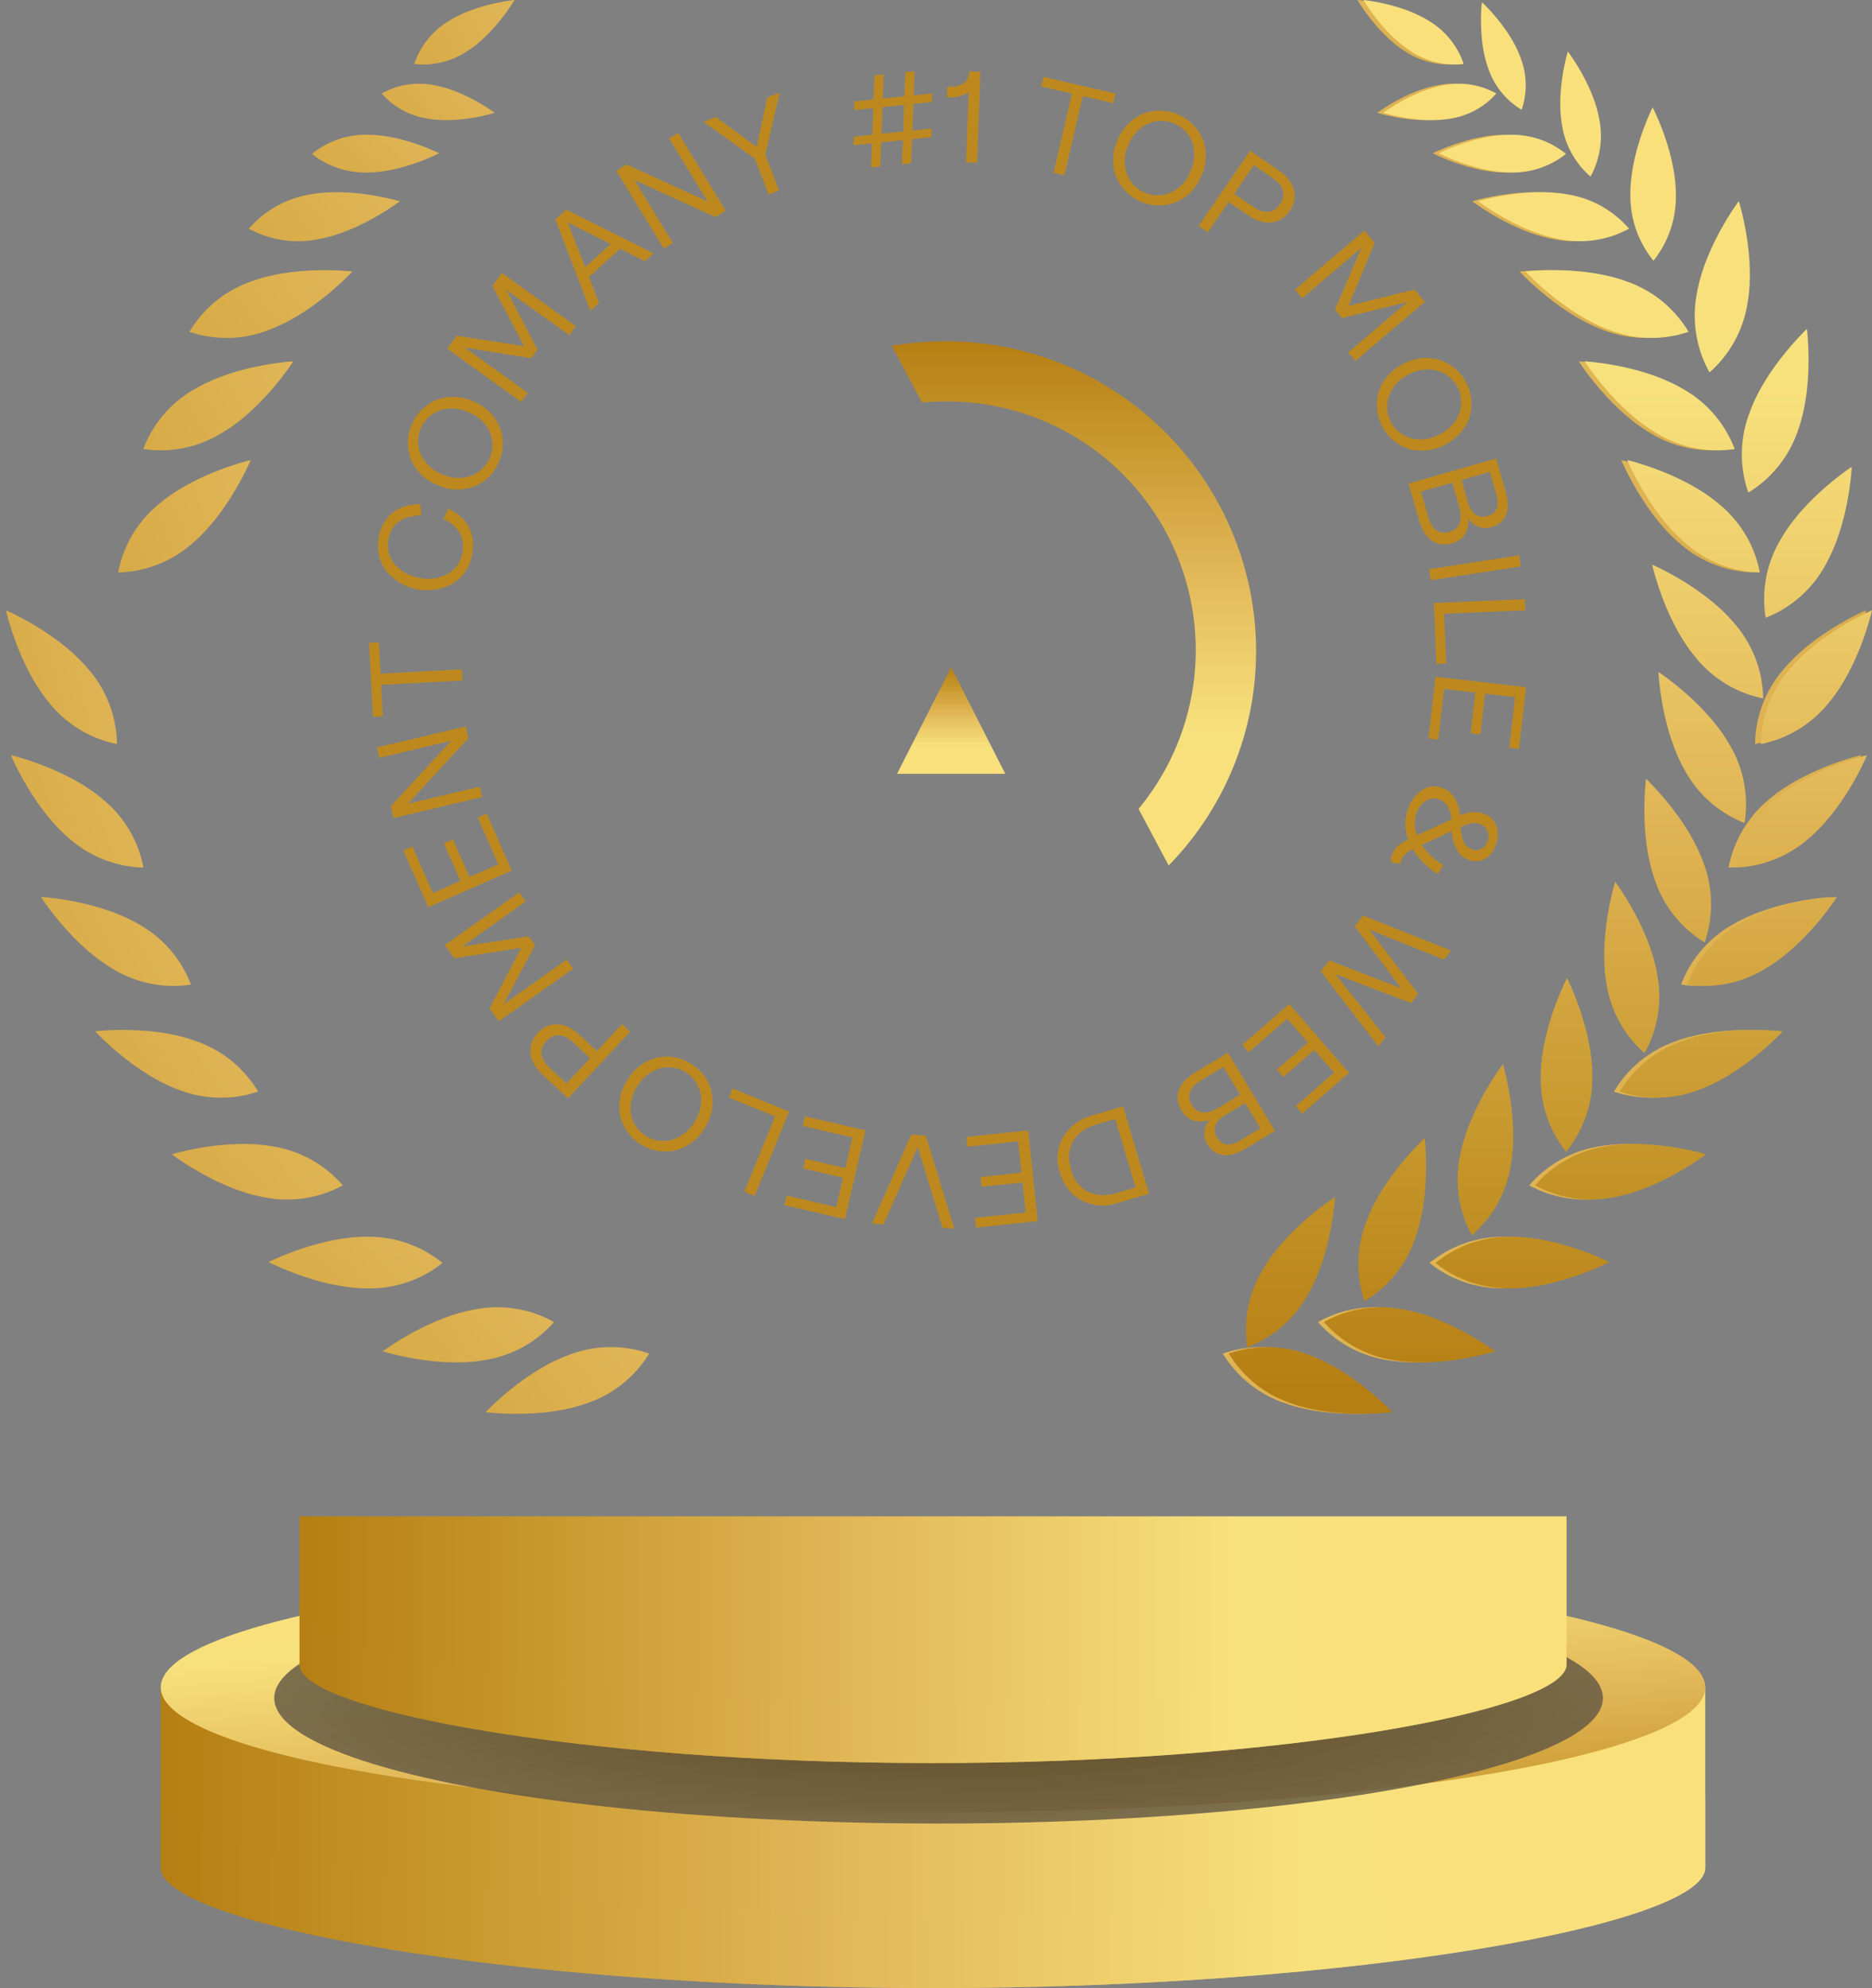 <svg xmlns="http://www.w3.org/2000/svg" xmlns:xlink="http://www.w3.org/1999/xlink" width="314.404" height="333.784" viewBox="0 0 314.404 333.784">
  <rect x="0" y="0" width="314.404" height="333.784" fill="#808080" stroke="none"/>
  <defs>
    <linearGradient id="linear-gradient" y1="0.5" x2="1" y2="0.5" gradientUnits="objectBoundingBox">
      <stop offset="0" stop-color="#b67f14"/>
      <stop offset="0.181" stop-color="#c6972c"/>
      <stop offset="0.439" stop-color="#e2b758"/>
      <stop offset="0.742" stop-color="#f7e17c"/>
      <stop offset="1" stop-color="#fae07b"/>
    </linearGradient>
    <linearGradient id="linear-gradient-3" x1="0.907" y1="1.302" x2="0.18" y2="-0.13" xlink:href="#linear-gradient"/>
    <radialGradient id="radial-gradient" cx="0.499" cy="0.501" r="2.493" gradientUnits="objectBoundingBox">
      <stop offset="0" stop-color="#403217"/>
      <stop offset="0.429" stop-color="#8f8778"/>
      <stop offset="1" stop-color="#fff"/>
    </radialGradient>
    <linearGradient id="linear-gradient-7" x1="0.5" y1="0" x2="0.5" y2="1" xlink:href="#linear-gradient"/>
    <linearGradient id="linear-gradient-10" x1="5.944" y1="0.269" x2="-6.853" y2="-3.703" xlink:href="#linear-gradient"/>
    <linearGradient id="linear-gradient-40" x1="0.5" y1="5.795" x2="0.5" y2="-4.252" xlink:href="#linear-gradient"/>
    <linearGradient id="linear-gradient-41" x1="0.5" y1="6.136" x2="0.5" y2="-3.911" xlink:href="#linear-gradient"/>
    <linearGradient id="linear-gradient-42" x1="0.5" y1="5.604" x2="0.5" y2="-6.345" xlink:href="#linear-gradient"/>
    <linearGradient id="linear-gradient-43" x1="0.5" y1="4.724" x2="0.5" y2="-4.175" xlink:href="#linear-gradient"/>
    <linearGradient id="linear-gradient-44" x1="0.5" y1="5.482" x2="0.5" y2="-9.601" xlink:href="#linear-gradient"/>
    <linearGradient id="linear-gradient-45" x1="0.5" y1="3.706" x2="0.5" y2="-4.505" xlink:href="#linear-gradient"/>
    <linearGradient id="linear-gradient-46" x1="0.5" y1="5.256" x2="0.5" y2="-14.621" xlink:href="#linear-gradient"/>
    <linearGradient id="linear-gradient-47" x1="0.5" y1="2.938" x2="0.5" y2="-4.904" xlink:href="#linear-gradient"/>
    <linearGradient id="linear-gradient-48" x1="0.5" y1="4.36" x2="0.5" y2="-19.921" xlink:href="#linear-gradient"/>
    <linearGradient id="linear-gradient-49" x1="0.5" y1="2.343" x2="0.5" y2="-5.387" xlink:href="#linear-gradient"/>
    <linearGradient id="linear-gradient-50" x1="0.5" y1="2.879" x2="0.5" y2="-23.171" xlink:href="#linear-gradient"/>
    <linearGradient id="linear-gradient-51" x1="0.5" y1="1.877" x2="0.5" y2="-5.979" xlink:href="#linear-gradient"/>
    <linearGradient id="linear-gradient-52" x1="0.5" y1="1.416" x2="0.5" y2="-23.06" xlink:href="#linear-gradient"/>
    <linearGradient id="linear-gradient-53" x1="0.5" y1="1.516" x2="0.5" y2="-6.725" xlink:href="#linear-gradient"/>
    <linearGradient id="linear-gradient-54" x1="0.5" y1="0.57" x2="0.5" y2="-19.611" xlink:href="#linear-gradient"/>
    <linearGradient id="linear-gradient-55" x1="0.5" y1="1.253" x2="0.5" y2="-7.7" xlink:href="#linear-gradient"/>
    <linearGradient id="linear-gradient-56" x1="0.5" y1="21.442" x2="0.5" y2="0.646" xlink:href="#linear-gradient"/>
    <linearGradient id="linear-gradient-57" x1="0.5" y1="12.854" x2="0.5" y2="0.367" xlink:href="#linear-gradient"/>
    <linearGradient id="linear-gradient-58" x1="0.5" y1="35.914" x2="0.5" y2="-1.164" xlink:href="#linear-gradient"/>
    <linearGradient id="linear-gradient-59" x1="0.5" y1="10.661" x2="0.5" y2="-0.078" xlink:href="#linear-gradient"/>
    <linearGradient id="linear-gradient-60" x1="0.5" y1="33.137" x2="0.5" y2="-2.466" xlink:href="#linear-gradient"/>
    <linearGradient id="linear-gradient-61" x1="0.5" y1="8.333" x2="0.5" y2="-0.428" xlink:href="#linear-gradient"/>
    <linearGradient id="linear-gradient-62" x1="0.5" y1="24.439" x2="0.5" y2="-3.083" xlink:href="#linear-gradient"/>
    <linearGradient id="linear-gradient-63" x1="0.5" y1="6.912" x2="0.5" y2="-0.93" xlink:href="#linear-gradient"/>
    <linearGradient id="linear-gradient-64" x1="0.5" y1="16.498" x2="0.5" y2="-3.38" xlink:href="#linear-gradient"/>
    <linearGradient id="linear-gradient-65" x1="0.5" y1="6.455" x2="0.5" y2="-1.756" xlink:href="#linear-gradient"/>
    <linearGradient id="linear-gradient-66" x1="0.5" y1="11.494" x2="0.5" y2="-3.588" xlink:href="#linear-gradient"/>
    <linearGradient id="linear-gradient-67" x1="0.5" y1="6.083" x2="0.5" y2="-2.816" xlink:href="#linear-gradient"/>
    <linearGradient id="linear-gradient-68" x1="0.5" y1="8.228" x2="0.5" y2="-3.721" xlink:href="#linear-gradient"/>
    <linearGradient id="linear-gradient-69" x1="-4.944" y1="0.269" x2="7.853" y2="-3.703" xlink:href="#linear-gradient"/>
  </defs>
  <g id="Group_55177" data-name="Group 55177" transform="translate(-1274 -271.044)">
    <g id="Group_55149" data-name="Group 55149" transform="translate(-8 50)">
      <path id="Path_28958" data-name="Path 28958" d="M99.15,390.9v30.316c0,9.362,58.071,20.179,129.7,20.179s129.7-10.817,129.7-20.179V390.9Z" transform="translate(1209.85 113.435)" fill="url(#linear-gradient)"/>
      <path id="Path_28959" data-name="Path 28959" d="M228.854,432.3c-71.633,0-129.7-10.818-129.7-20.179v12.066c0,9.362,58.071,20.179,129.7,20.179s129.7-10.817,129.7-20.179V412.123C358.558,421.484,300.487,432.3,228.854,432.3Z" transform="translate(1209.85 110.46)" opacity="0.62" fill="url(#linear-gradient)" style="mix-blend-mode: multiply;isolation: isolate"/>
      <ellipse id="Ellipse_1080" data-name="Ellipse 1080" cx="129.704" cy="20.986" rx="129.704" ry="20.986" transform="translate(1309 483.347)" fill="url(#linear-gradient-3)"/>
      <ellipse id="Ellipse_1081" data-name="Ellipse 1081" cx="111.575" cy="21.064" rx="111.575" ry="21.064" transform="translate(1328.061 485.075)" opacity="0.83" fill="url(#radial-gradient)" style="mix-blend-mode: multiply;isolation: isolate"/>
      <path id="Path_28960" data-name="Path 28960" d="M126.256,357.515v24.869c0,7.679,47.636,16.552,106.4,16.552s106.4-8.873,106.4-16.552V357.515Z" transform="translate(1206.05 118.115)" fill="url(#linear-gradient)"/>
      <path id="Path_28961" data-name="Path 28961" d="M232.654,391.479c-58.762,0-106.4-8.874-106.4-16.553v9.9c0,7.679,47.636,16.553,106.4,16.553s106.4-8.874,106.4-16.553v-9.9C339.051,382.605,291.415,391.479,232.654,391.479Z" transform="translate(1206.05 115.674)" opacity="0.62" fill="url(#linear-gradient)" style="mix-blend-mode: multiply;isolation: isolate"/>
      <ellipse id="Ellipse_1082" data-name="Ellipse 1082" cx="106.398" cy="17.215" rx="106.398" ry="17.215" transform="translate(1332.306 458.415)" fill="url(#linear-gradient-3)"/>
    </g>
    <g id="Group_55148" data-name="Group 55148" transform="translate(-0.208 50)">
      <g id="Component_22_21" data-name="Component 22 – 21" transform="translate(1336.195 233)">
        <g id="Group_54872" data-name="Group 54872" transform="translate(45.341 45.341)">
          <path id="Path_4" data-name="Path 4" d="M1371.852,533.493a52.837,52.837,0,0,0-6.668.423l-2.361.3,5.089,9.549.732-.055c1.064-.08,2.143-.121,3.208-.121A41.764,41.764,0,0,1,1404.275,612l5.061,9.5a51.466,51.466,0,0,0,14.686-36.074A52.109,52.109,0,0,0,1371.852,533.493Z" transform="translate(-1320.385 -533.493)" fill="url(#linear-gradient-7)"/>
          <path id="Path_5" data-name="Path 5" d="M1359.678,628.028a41.8,41.8,0,0,1-23.833-7.378l24.583-46.114,17.091,32.543h11.87l-29.061-53.78,0,.008-5.634,10.264L1327.5,613.11a41.573,41.573,0,0,1,18.281-66.212l-4.8-8.982a51.866,51.866,0,1,0,48.525,90.854l-4.8-8.982A42.275,42.275,0,0,1,1359.678,628.028Z" transform="translate(-1307.507 -534.466)" fill="url(#linear-gradient-7)"/>
          <path id="Path_6" data-name="Path 6" d="M1363.519,621.74l9.091-17.894,9.089,17.894Z" transform="translate(-1320.191 -549.116)" fill="url(#linear-gradient-7)"/>
        </g>
        <g id="Group_54873" data-name="Group 54873">
          <g id="Group_55" data-name="Group 55">
            <path id="Path_46" data-name="Path 46" d="M247.182,253.519l-3.11.323-.155,4.467,3.219-.334-.049,1.444-3.219.333-.155,4.046-1.556.162.155-4.046-3.635.377-.155,4.046-1.556.161.155-4.044-3.109.323.049-1.444,3.109-.323.157-4.465-3.219.334.049-1.444,3.219-.334.157-4.044,1.555-.162-.155,4.046,3.635-.378.155-4.044,1.556-.162-.157,4.046,3.11-.323Zm-4.82,4.95.155-4.465-3.635.377-.157,4.467Z" transform="translate(-152.659 -248.353)" fill="#bd891e"/>
            <path id="Path_47" data-name="Path 47" d="M248.936,263.662l.435-11.793a5.537,5.537,0,0,1-3.644.834l.065-1.759c2.376.087,3.592-.639,3.664-2.575l1.891.07-.564,15.29Z" transform="translate(-148.669 -248.348)" fill="#bd891e"/>
            <path id="Path_48" data-name="Path 48" d="M259.356,265.188l3.075-13.3-5.147-1.191.372-1.608,12.1,2.8-.373,1.609-5.125-1.187-3.077,13.3Z" transform="translate(-144.391 -248.135)" fill="#bd891e"/>
            <path id="Path_49" data-name="Path 49" d="M266.593,264.5a7.921,7.921,0,0,1,.281-6.094,8.01,8.01,0,0,1,4.253-4.4,7.821,7.821,0,0,1,10.071,4.351,8.012,8.012,0,0,1-.29,6.115,7.916,7.916,0,0,1-4.245,4.381,7.817,7.817,0,0,1-10.07-4.351Zm9.248,2.7a6.53,6.53,0,0,0,3.246-3.516,6.628,6.628,0,0,0,.345-4.794,5.52,5.52,0,0,0-7.462-3.224,6.535,6.535,0,0,0-3.276,3.528,6.44,6.44,0,0,0-.315,4.783,5.52,5.52,0,0,0,7.462,3.224Z" transform="translate(-141.149 -246.853)" fill="#bd891e"/>
            <path id="Path_50" data-name="Path 50" d="M276.673,271.291l8.655-12.624,4.8,3.287c2.706,1.856,3.449,4.474,1.854,6.8-1.605,2.342-4.267,2.6-7.01.722l-3.252-2.229-3.5,5.1Zm5.977-5.409,3.252,2.229c1.8,1.233,3.4,1.046,4.442-.481,1.057-1.543.644-3.082-1.154-4.315l-3.252-2.23Z" transform="translate(-137.357 -245.306)" fill="#bd891e"/>
            <path id="Path_51" data-name="Path 51" d="M287.8,278.931l11.664-9.918,1.74,2.047-4.434,10.6,11.1-2.759,1.754,2.064-11.663,9.919-1.213-1.426,9.952-8.463-10.986,2.691-1.185-1.393,4.434-10.395-9.952,8.465Z" transform="translate(-132.301 -242.249)" fill="#bd891e"/>
            <path id="Path_52" data-name="Path 52" d="M298.782,289.4a7.914,7.914,0,0,1,4.072-4.537,8,8,0,0,1,6.074-.715,7.81,7.81,0,0,1,5.041,9.735,8.643,8.643,0,0,1-10.146,5.253,7.814,7.814,0,0,1-5.041-9.737Zm5.449,7.939a6.521,6.521,0,0,0,4.736-.667,6.622,6.622,0,0,0,3.3-3.493,5.517,5.517,0,0,0-3.736-7.213,6.535,6.535,0,0,0-4.766.657,6.445,6.445,0,0,0-3.268,3.5,5.517,5.517,0,0,0,3.735,7.214Z" transform="translate(-129.174 -235.7)" fill="#bd891e"/>
            <path id="Path_53" data-name="Path 53" d="M302.533,300.5l14.714-4.2,1.571,5.5c.92,3.218.076,5.314-2.4,6.021a3.206,3.206,0,0,1-3.816-1.5c.093,2.171-.807,3.665-2.691,4.2-2.711.773-4.692-.63-5.637-3.932Zm2.081,1.352,1.2,4.191c.611,2.139,1.867,3.086,3.561,2.6s2.3-1.963,1.672-4.165l-1.18-4.127Zm6.817-1.948,1.071,3.748c.556,1.948,1.706,2.763,3.294,2.31,1.544-.44,2.044-1.659,1.469-3.671l-1.071-3.746Z" transform="translate(-127.947 -231.278)" fill="#bd891e"/>
            <path id="Path_54" data-name="Path 54" d="M305.191,310.765l15.127-2.321.284,1.85-15.126,2.321Z" transform="translate(-127.162 -227.157)" fill="#bd891e"/>
            <path id="Path_55" data-name="Path 55" d="M305.808,314.418l15.29-.646.08,1.871-13.64.577.352,8.36-1.65.07Z" transform="translate(-126.98 -225.134)" fill="#bd891e"/>
            <path id="Path_56" data-name="Path 56" d="M306.3,323.367l15.209,1.745-1.187,10.351-1.641-.188.973-8.492-5.033-.576-.785,6.849-1.641-.188.786-6.849-5.252-.6-.977,8.513-1.643-.188Z" transform="translate(-127.187 -221.698)" fill="#bd891e"/>
            <path id="Path_57" data-name="Path 57" d="M300.275,349.638a2.514,2.514,0,0,1,.128-1.22c.425-1.135,1.034-1.753,2.752-2.638a7.141,7.141,0,0,1-.057-5.054,6.162,6.162,0,0,1,2.441-3.246,3.594,3.594,0,0,1,3.363-.315c1.711.641,2.686,2.182,2.951,4.609a5.458,5.458,0,0,1,3.936-.336c2.083.781,2.965,2.876,2.046,5.329-.825,2.206-2.625,3.178-4.6,2.436-1.587-.595-2.518-2.189-2.784-4.8a1.224,1.224,0,0,0-.311.141l-4.722,2.18a11.782,11.782,0,0,0,3.623,3.381l-.891,1.5a12.059,12.059,0,0,1-4.222-4.17,3.987,3.987,0,0,0-1.938,1.719,1.484,1.484,0,0,0-.089.742Zm4.284-8.292a5.355,5.355,0,0,0,.078,3.744l4.515-2.07,1.272-.628c-.246-1.855-.837-2.853-2.012-3.293C306.783,338.487,305.279,339.429,304.56,341.346Zm10.614,1.862c-.887-.333-1.6-.2-3.253.521.22,1.987.618,3.241,1.876,3.714a1.955,1.955,0,0,0,2.612-1.257A2.147,2.147,0,0,0,315.173,343.208Z" transform="translate(-128.621 -216.812)" fill="#bd891e"/>
            <path id="Path_58" data-name="Path 58" d="M298.246,352.666,313,358.541l-1.157,1.529-12.576-5.061,8.233,10.808-1.168,1.547-12.737-4.85L302,373.092l-1.169,1.546-9.677-12.588,1.4-1.845,12.116,4.684-7.8-10.4Z" transform="translate(-131.31 -210.911)" fill="#bd891e"/>
            <path id="Path_59" data-name="Path 59" d="M289.909,363.031l10.042,11.553-7.863,6.835-1.083-1.246,6.45-5.607-3.324-3.824-5.2,4.524-1.083-1.248,5.2-4.522-3.469-3.99-6.466,5.621-1.084-1.248Z" transform="translate(-135.373 -206.42)" fill="#bd891e"/>
            <path id="Path_60" data-name="Path 60" d="M282.516,369.351l7.914,13.106-4.9,2.96c-2.867,1.731-5.111,1.465-6.444-.742a3.208,3.208,0,0,1,.446-4.077c-2.071.659-3.75.18-4.765-1.5-1.457-2.413-.621-4.693,2.321-6.47Zm-.76,2.363-3.734,2.254c-1.9,1.15-2.49,2.61-1.579,4.118s2.5,1.709,4.46.525l3.677-2.22Zm3.667,6.072-3.338,2.016c-1.735,1.048-2.222,2.371-1.368,3.785.83,1.376,2.139,1.539,3.929.457l3.338-2.014Z" transform="translate(-138.281 -204.553)" fill="#bd891e"/>
            <path id="Path_61" data-name="Path 61" d="M270.25,376.287l4.355,14.672-5.3,1.573a7.541,7.541,0,0,1-7.4-1.409,7.746,7.746,0,0,1-2.272-3.713,7.078,7.078,0,0,1,.582-6.007,8.012,8.012,0,0,1,4.737-3.543Zm-1.325,2.116-3.166.94c-3.125.928-5.49,3.329-4.243,7.531a5.576,5.576,0,0,0,2.98,3.847,6.753,6.753,0,0,0,4.678.127l3.167-.939Z" transform="translate(-143.61 -202.503)" fill="#bd891e"/>
            <path id="Path_62" data-name="Path 62" d="M258.4,379.414l1.606,15.222-10.359,1.093-.174-1.643,8.5-.9-.532-5.038-6.856.724-.174-1.643,6.856-.724-.555-5.257-8.52.9-.174-1.643Z" transform="translate(-147.702 -201.579)" fill="#bd891e"/>
            <path id="Path_63" data-name="Path 63" d="M245.336,380.115l4.795,15.621-1.978-.119L243.987,382l-5.748,13.022-1.956-.118,6.613-14.934Z" transform="translate(-151.836 -201.416)" fill="#bd891e"/>
            <path id="Path_64" data-name="Path 64" d="M239.07,379.953l-3.461,14.906L225.464,392.5l.373-1.609,8.322,1.933,1.146-4.933-6.714-1.56.374-1.608,6.713,1.558,1.194-5.147-8.341-1.938.373-1.609Z" transform="translate(-155.696 -202.118)" fill="#bd891e"/>
            <path id="Path_65" data-name="Path 65" d="M228.73,377.848l-5.784,14.178-1.733-.707,5.16-12.648-7.752-3.162.624-1.53Z" transform="translate(-158.189 -203.186)" fill="#bd891e"/>
            <path id="Path_66" data-name="Path 66" d="M220.507,375.9a7.916,7.916,0,0,1-1.2,5.98,8.008,8.008,0,0,1-4.871,3.705,7.819,7.819,0,0,1-9.294-5.828,8.009,8.009,0,0,1,1.215-6,7.916,7.916,0,0,1,4.859-3.687,7.322,7.322,0,0,1,5.84,1.012A7.247,7.247,0,0,1,220.507,375.9Zm-8.73-4.072a6.536,6.536,0,0,0-3.743,2.983,6.621,6.621,0,0,0-1.066,4.687,5.518,5.518,0,0,0,6.885,4.318,6.544,6.544,0,0,0,3.772-2.99,6.442,6.442,0,0,0,1.036-4.679,5.52,5.52,0,0,0-6.885-4.319Z" transform="translate(-162.97 -204.404)" fill="#bd891e"/>
            <path id="Path_67" data-name="Path 67" d="M211.694,366.915,201.239,378.1l-4.248-3.971c-2.4-2.242-2.737-4.942-.811-7,1.941-2.075,4.609-1.932,7.04.341l2.88,2.692,4.227-4.521Zm-6.723,4.45-2.88-2.693c-1.593-1.489-3.2-1.544-4.464-.192s-1.1,2.95.494,4.44l2.88,2.693Z" transform="translate(-167.847 -205.65)" fill="#bd891e"/>
            <path id="Path_68" data-name="Path 68" d="M205.4,362.615l-12.488,8.848-1.553-2.193,5.352-10.159-11.3,1.768-1.565-2.21,12.487-8.847,1.083,1.526-10.655,7.55,11.175-1.71L199,358.679l-5.332,9.958,10.655-7.549Z" transform="translate(-171.122 -211.945)" fill="#bd891e"/>
            <path id="Path_69" data-name="Path 69" d="M196.673,349.793l-14.013,6.155-4.19-9.537,1.513-.665,3.436,7.823,4.638-2.036-2.772-6.311,1.512-.665,2.772,6.311,4.839-2.126-3.445-7.843,1.512-.665Z" transform="translate(-172.712 -215.587)" fill="#bd891e"/>
            <path id="Path_70" data-name="Path 70" d="M192.737,341.3l-14.893,3.53-.468-1.972,10.134-11-12.065,2.86-.411-1.736,14.891-3.53.468,1.97-10.133,11,12.063-2.859Z" transform="translate(-173.726 -219.443)" fill="#bd891e"/>
            <path id="Path_71" data-name="Path 71" d="M189.694,325.5l-13.641.724.281,5.28-1.65.087-.658-12.409,1.65-.087.279,5.258,13.64-.723Z" transform="translate(-174.025 -223.204)" fill="#bd891e"/>
            <path id="Path_72" data-name="Path 72" d="M187.757,315.27a8.853,8.853,0,0,1-11.224-2.156,6.94,6.94,0,0,1-1.206-5.634c.681-3.547,3.154-5.449,6.962-5.547l.2,1.877c-3.328.168-5.059,1.473-5.541,3.981a4.952,4.952,0,0,0,.992,4.182,6.778,6.778,0,0,0,4.189,2.351,6.664,6.664,0,0,0,4.719-.641,4.9,4.9,0,0,0,2.491-3.513q.74-3.859-3.14-5.716l.763-1.759c3.346,1.608,4.684,4.218,4,7.786A6.907,6.907,0,0,1,187.757,315.27Z" transform="translate(-173.685 -229.269)" fill="#bd891e"/>
            <path id="Path_73" data-name="Path 73" d="M190.17,303.7a7.914,7.914,0,0,1-6.093-.216,8.007,8.007,0,0,1-4.443-4.205,7.816,7.816,0,0,1,4.244-10.11,8,8,0,0,1,6.112.225,7.915,7.915,0,0,1,4.424,4.2,7.322,7.322,0,0,1-.052,5.924A7.246,7.246,0,0,1,190.17,303.7Zm2.6-9.27a6.533,6.533,0,0,0-3.55-3.208,6.617,6.617,0,0,0-4.795-.294,5.519,5.519,0,0,0-3.144,7.492,6.536,6.536,0,0,0,3.56,3.236,6.433,6.433,0,0,0,4.784.264,5.518,5.518,0,0,0,3.144-7.49Z" transform="translate(-172.547 -233.979)" fill="#bd891e"/>
            <path id="Path_74" data-name="Path 74" d="M196.587,294.941,184.167,286l1.57-2.18,11.346,1.767-5.336-10.112,1.583-2.2,12.418,8.944-1.093,1.518-10.6-7.632,5.243,10.016-1.069,1.483-11.149-1.814,10.6,7.63Z" transform="translate(-171.028 -239.411)" fill="#bd891e"/>
            <path id="Path_75" data-name="Path 75" d="M212.107,274.962l-4.167-2.105-5.218,4.731,1.688,4.353-1.451,1.316-5.89-15.311,1.828-1.656,14.662,7.356Zm-10.024,1.005,4.289-3.889-7.224-3.642Z" transform="translate(-165.791 -243.053)" fill="#bd891e"/>
            <path id="Path_76" data-name="Path 76" d="M212.58,275.769,204.6,262.7l1.729-1.056,13.609,6.22-6.466-10.584,1.523-.93,7.981,13.065-1.729,1.057-13.61-6.219,6.467,10.584Z" transform="translate(-163.078 -245.989)" fill="#bd891e"/>
            <path id="Path_77" data-name="Path 77" d="M226.378,268.236l-2.3-6.029-8.637-6.179,2.1-.8,6.83,5.03,1.793-8.326,2.078-.8-2.413,10.405,2.3,6.029Z" transform="translate(-159.281 -247.532)" fill="#bd891e"/>
          </g>
        </g>
      </g>
      <g id="Group_55146" data-name="Group 55146" transform="translate(-2.817)">
        <g id="Group_55145" data-name="Group 55145">
          <g id="Group_55112" data-name="Group 55112" transform="translate(1482.392 221.044)">
            <g id="Group_55098" data-name="Group 55098" transform="translate(71.113 94.805)">
              <path id="Path_28994" data-name="Path 28994" d="M395.21,189.032a19.524,19.524,0,0,0-4.774,12.527,19.529,19.529,0,0,0,11.436-7c5.148-6.2,7.205-15.456,7.205-15.456S400.357,182.832,395.21,189.032Z" transform="translate(-372.152 -171.445)" fill="url(#linear-gradient-10)"/>
              <path id="Path_28995" data-name="Path 28995" d="M383.039,180.12a19.533,19.533,0,0,1,4.774,12.528,19.525,19.525,0,0,1-11.436-7c-5.148-6.2-7.205-15.455-7.205-15.455S377.891,173.921,383.039,180.12Z" transform="translate(-369.172 -170.196)" fill="url(#linear-gradient-10)"/>
            </g>
            <g id="Group_55099" data-name="Group 55099" transform="translate(72.172 112.826)">
              <path id="Path_28996" data-name="Path 28996" d="M392.139,214.755a19.523,19.523,0,0,0-6.876,11.508,19.524,19.524,0,0,0,12.476-4.9c6.146-5.211,9.78-13.969,9.78-13.969S398.285,209.543,392.139,214.755Z" transform="translate(-372.486 -193.432)" fill="url(#linear-gradient-10)"/>
              <path id="Path_28997" data-name="Path 28997" d="M382.336,203.338a19.528,19.528,0,0,1,2.525,13.166,19.529,19.529,0,0,1-10.047-8.876c-3.992-7-4.411-16.472-4.411-16.472S378.343,196.338,382.336,203.338Z" transform="translate(-370.403 -191.156)" fill="url(#linear-gradient-10)"/>
            </g>
            <g id="Group_55100" data-name="Group 55100" transform="translate(69.805 130.758)">
              <path id="Path_28998" data-name="Path 28998" d="M384.748,239.657a19.53,19.53,0,0,0-8.77,10.138,19.523,19.523,0,0,0,13.139-2.663c6.958-4.065,12.056-12.059,12.056-12.059S391.706,235.591,384.748,239.657Z" transform="translate(-368.818 -215.244)" fill="url(#linear-gradient-10)"/>
              <path id="Path_28999" data-name="Path 28999" d="M377.566,226.08a19.528,19.528,0,0,1,.2,13.4A19.524,19.524,0,0,1,369.414,229c-2.717-7.587-1.484-16.988-1.484-16.988S374.848,218.493,377.566,226.08Z" transform="translate(-367.65 -212.011)" fill="url(#linear-gradient-10)"/>
            </g>
            <g id="Group_55101" data-name="Group 55101" transform="translate(63.058 148.055)">
              <path id="Path_29000" data-name="Path 29000" d="M373.264,262.942a19.527,19.527,0,0,0-10.4,8.462,19.532,19.532,0,0,0,13.4-.341c7.557-2.8,13.967-9.783,13.967-9.783S380.822,260.147,373.264,262.942Z" transform="translate(-360.233 -236.183)" fill="url(#linear-gradient-10)"/>
              <path id="Path_29001" data-name="Path 29001" d="M368.707,247.656a19.53,19.53,0,0,1-2.13,13.236,19.528,19.528,0,0,1-6.406-11.777c-1.358-7.943,1.488-16.987,1.488-16.987S367.348,239.713,368.707,247.656Z" transform="translate(-359.804 -232.128)" fill="url(#linear-gradient-10)"/>
            </g>
            <g id="Group_55102" data-name="Group 55102" transform="translate(51.469 164.191)">
              <path id="Path_29002" data-name="Path 29002" d="M358.034,283.733a19.528,19.528,0,0,0-11.709,6.529,19.526,19.526,0,0,0,13.257,1.99c7.928-1.44,15.454-7.208,15.454-7.208S365.962,282.293,358.034,283.733Z" transform="translate(-346.325 -255.44)" fill="url(#linear-gradient-10)"/>
              <path id="Path_29003" data-name="Path 29003" d="M356.07,267.411a19.524,19.524,0,0,1-4.4,12.665,19.53,19.53,0,0,1-4.263-12.711c.042-8.057,4.416-16.471,4.416-16.471S356.112,259.353,356.07,267.411Z" transform="translate(-346.477 -250.895)" fill="url(#linear-gradient-10)"/>
            </g>
            <g id="Group_55103" data-name="Group 55103" transform="translate(34.729 178.677)">
              <path id="Path_29004" data-name="Path 29004" d="M339.521,301.433a19.529,19.529,0,0,0-12.665,4.4,19.529,19.529,0,0,0,12.71,4.263c8.058-.042,16.472-4.415,16.472-4.415S347.579,301.391,339.521,301.433Z" transform="translate(-326.856 -272.465)" fill="url(#linear-gradient-10)"/>
              <path id="Path_29005" data-name="Path 29005" d="M340.1,284.744a19.528,19.528,0,0,1-6.529,11.709,19.529,19.529,0,0,1-1.991-13.257c1.441-7.928,7.209-15.454,7.209-15.454S341.536,276.816,340.1,284.744Z" transform="translate(-327.468 -267.742)" fill="url(#linear-gradient-10)"/>
            </g>
            <g id="Group_55104" data-name="Group 55104" transform="translate(15.982 191.072)">
              <path id="Path_29006" data-name="Path 29006" d="M318.288,315.558a19.529,19.529,0,0,0-13.235,2.129,19.524,19.524,0,0,0,11.776,6.406c7.943,1.358,16.987-1.488,16.987-1.488S326.231,316.915,318.288,315.558Z" transform="translate(-305.053 -286.796)" fill="url(#linear-gradient-10)"/>
              <path id="Path_29007" data-name="Path 29007" d="M321.277,299.129a19.527,19.527,0,0,1-8.461,10.4,19.529,19.529,0,0,1,.34-13.4c2.8-7.558,9.783-13.967,9.783-13.967S324.073,291.571,321.277,299.129Z" transform="translate(-306.001 -282.158)" fill="url(#linear-gradient-10)"/>
            </g>
            <g id="Group_55105" data-name="Group 55105" transform="translate(0 200.998)">
              <path id="Path_29008" data-name="Path 29008" d="M299.87,324.268a19.525,19.525,0,0,0-13.4-.2,19.532,19.532,0,0,0,10.486,8.353c7.586,2.716,16.987,1.484,16.987,1.484S307.456,326.984,299.87,324.268Z" transform="translate(-286.465 -297.811)" fill="url(#linear-gradient-10)"/>
              <path id="Path_29009" data-name="Path 29009" d="M300.193,310.128a19.525,19.525,0,0,1-10.139,8.77,19.527,19.527,0,0,1,2.663-13.138c4.066-6.958,12.06-12.057,12.06-12.057S304.259,303.17,300.193,310.128Z" transform="translate(-286.935 -293.703)" fill="url(#linear-gradient-10)"/>
            </g>
            <path id="Path_29010" data-name="Path 29010" d="M320.7,68.51a13.369,13.369,0,0,0,8.918,2.175,13.371,13.371,0,0,0-5.728-7.173c-4.652-2.969-11.115-3.578-11.115-3.578S316.049,65.542,320.7,68.51Z" transform="translate(-290.153 -59.935)" fill="url(#linear-gradient-10)"/>
            <g id="Group_55106" data-name="Group 55106" transform="translate(25.95 0.365)">
              <path id="Path_29011" data-name="Path 29011" d="M336.986,71.563a12.893,12.893,0,0,0,5.585,6.863,12.891,12.891,0,0,0-.225-8.846c-1.845-4.99-6.457-9.22-6.457-9.22S335.14,66.574,336.986,71.563Z" transform="translate(-319.322 -60.36)" fill="url(#linear-gradient-10)"/>
              <path id="Path_29012" data-name="Path 29012" d="M326.9,76.524a12.886,12.886,0,0,1,8.737,1.406,12.888,12.888,0,0,1-7.774,4.228c-5.242.9-11.213-.983-11.213-.983S321.654,77.42,326.9,76.524Z" transform="translate(-316.646 -62.597)" fill="url(#linear-gradient-10)"/>
            </g>
            <g id="Group_55107" data-name="Group 55107" transform="translate(35.29 8.64)">
              <path id="Path_29013" data-name="Path 29013" d="M351.532,82.422a14.288,14.288,0,0,0,4.775,8.566,14.289,14.289,0,0,0,1.457-9.7c-1.054-5.8-5.274-11.306-5.274-11.306S350.478,76.622,351.532,82.422Z" transform="translate(-330.833 -69.984)" fill="url(#linear-gradient-10)"/>
              <path id="Path_29014" data-name="Path 29014" d="M339.591,86.25a14.28,14.28,0,0,1,9.265,3.216,14.285,14.285,0,0,1-9.3,3.119c-5.895-.031-12.05-3.23-12.05-3.23S333.7,86.219,339.591,86.25Z" transform="translate(-327.508 -72.264)" fill="url(#linear-gradient-10)"/>
            </g>
            <g id="Group_55108" data-name="Group 55108" transform="translate(41.9 18.03)">
              <path id="Path_29015" data-name="Path 29015" d="M364.92,95.477a17.228,17.228,0,0,0,3.878,11.173,17.227,17.227,0,0,0,3.762-11.214c-.038-7.109-3.9-14.532-3.9-14.532S364.883,88.367,364.92,95.477Z" transform="translate(-339.363 -80.905)" fill="url(#linear-gradient-10)"/>
              <path id="Path_29016" data-name="Path 29016" d="M350.2,97.832a17.23,17.23,0,0,1,10.331,5.759,17.225,17.225,0,0,1-11.7,1.757c-7-1.271-13.635-6.359-13.635-6.359S343.2,96.56,350.2,97.832Z" transform="translate(-335.196 -83.226)" fill="url(#linear-gradient-10)"/>
            </g>
            <g id="Group_55109" data-name="Group 55109" transform="translate(49.857 33.762)">
              <path id="Path_29017" data-name="Path 29017" d="M377.85,114.729a19.53,19.53,0,0,0,2.13,13.236,19.533,19.533,0,0,0,6.406-11.777C387.743,108.245,384.9,99.2,384.9,99.2S379.208,106.786,377.85,114.729Z" transform="translate(-349.088 -99.201)" fill="url(#linear-gradient-10)"/>
              <path id="Path_29018" data-name="Path 29018" d="M361.422,114.58a19.531,19.531,0,0,1,10.4,8.462,19.523,19.523,0,0,1-13.4-.341c-7.558-2.8-13.968-9.782-13.968-9.782S353.864,111.785,361.422,114.58Z" transform="translate(-344.45 -101.092)" fill="url(#linear-gradient-10)"/>
            </g>
            <g id="Group_55110" data-name="Group 55110" transform="translate(59.784 55.237)">
              <path id="Path_29019" data-name="Path 29019" d="M387.985,138.247a19.531,19.531,0,0,0-.2,13.4,19.528,19.528,0,0,0,8.353-10.486c2.716-7.586,1.484-16.988,1.484-16.988S390.7,130.661,387.985,138.247Z" transform="translate(-360.303 -124.178)" fill="url(#linear-gradient-10)"/>
              <path id="Path_29020" data-name="Path 29020" d="M372.421,135.076a19.53,19.53,0,0,1,8.77,10.139,19.529,19.529,0,0,1-13.139-2.663C361.095,138.487,356,130.493,356,130.493S365.463,131.011,372.421,135.076Z" transform="translate(-355.996 -125.063)" fill="url(#linear-gradient-10)"/>
            </g>
            <g id="Group_55111" data-name="Group 55111" transform="translate(66.942 77.24)">
              <path id="Path_29021" data-name="Path 29021" d="M393.827,163.268a19.528,19.528,0,0,0-2.526,13.166,19.526,19.526,0,0,0,10.047-8.876c3.993-7,4.412-16.472,4.412-16.472S397.819,156.269,393.827,163.268Z" transform="translate(-368.066 -149.953)" fill="url(#linear-gradient-10)"/>
              <path id="Path_29022" data-name="Path 29022" d="M379.7,157.133a19.526,19.526,0,0,1,6.876,11.509,19.527,19.527,0,0,1-12.477-4.9c-6.145-5.212-9.779-13.969-9.779-13.969S373.555,151.922,379.7,157.133Z" transform="translate(-364.321 -149.768)" fill="url(#linear-gradient-10)"/>
            </g>
          </g>
          <path id="Path_29082" data-name="Path 29082" d="M278.141,287.662s1.113-.215,3.1-.665c2.01-.461,4.953-1.179,8.637-2.311A119.857,119.857,0,0,0,318.8,271.333,120.915,120.915,0,0,0,364.39,218.52a119.828,119.828,0,0,0,8-25.1,121.89,121.89,0,0,0-.812-51.637,120.456,120.456,0,0,0-18.4-41.291,121.746,121.746,0,0,0-21.65-23.722c-2.979-2.5-5.434-4.329-7.123-5.55s-2.616-1.837-2.616-1.837l.364-.537s.934.615,2.647,1.823,4.193,3.028,7.212,5.521a122.743,122.743,0,0,1-41.224,211.382c-3.766,1.194-6.779,1.957-8.838,2.448-2.083.488-3.159.705-3.159.705Z" transform="translate(1197.093 159.859)" fill="url(#linear-gradient-10)"/>
        </g>
        <g id="Group_55142" data-name="Group 55142" transform="translate(1483.392 221.044)">
          <g id="Group_55128" data-name="Group 55128" transform="translate(71.113 94.804)">
            <path id="Path_29052" data-name="Path 29052" d="M395.21,187.817a19.527,19.527,0,0,0-4.774,12.528,19.528,19.528,0,0,0,11.436-7c5.148-6.2,7.205-15.455,7.205-15.455S400.357,181.618,395.21,187.817Z" transform="translate(-372.152 -170.23)" fill="url(#linear-gradient-40)"/>
            <path id="Path_29053" data-name="Path 29053" d="M383.039,178.906a19.533,19.533,0,0,1,4.774,12.528,19.526,19.526,0,0,1-11.436-7c-5.148-6.2-7.205-15.456-7.205-15.456S377.891,172.707,383.039,178.906Z" transform="translate(-369.172 -168.981)" fill="url(#linear-gradient-41)"/>
          </g>
          <g id="Group_55129" data-name="Group 55129" transform="translate(72.172 112.826)">
            <path id="Path_29054" data-name="Path 29054" d="M392.139,213.541a19.523,19.523,0,0,0-6.876,11.508,19.524,19.524,0,0,0,12.476-4.9c6.146-5.212,9.78-13.969,9.78-13.969S398.285,208.329,392.139,213.541Z" transform="translate(-372.486 -192.217)" fill="url(#linear-gradient-42)"/>
            <path id="Path_29055" data-name="Path 29055" d="M382.336,202.124a19.528,19.528,0,0,1,2.525,13.166,19.529,19.529,0,0,1-10.047-8.876c-3.992-7-4.411-16.472-4.411-16.472S378.343,195.124,382.336,202.124Z" transform="translate(-370.403 -189.941)" fill="url(#linear-gradient-43)"/>
          </g>
          <g id="Group_55130" data-name="Group 55130" transform="translate(69.805 130.758)">
            <path id="Path_29056" data-name="Path 29056" d="M384.748,238.442a19.53,19.53,0,0,0-8.77,10.139,19.529,19.529,0,0,0,13.139-2.663c6.958-4.065,12.056-12.059,12.056-12.059S391.706,234.377,384.748,238.442Z" transform="translate(-368.818 -214.03)" fill="url(#linear-gradient-44)"/>
            <path id="Path_29057" data-name="Path 29057" d="M377.566,224.865a19.53,19.53,0,0,1,.2,13.4,19.524,19.524,0,0,1-8.353-10.486C366.7,220.2,367.93,210.8,367.93,210.8S374.848,217.279,377.566,224.865Z" transform="translate(-367.65 -210.797)" fill="url(#linear-gradient-45)"/>
          </g>
          <g id="Group_55131" data-name="Group 55131" transform="translate(63.058 148.055)">
            <path id="Path_29058" data-name="Path 29058" d="M373.264,261.728a19.527,19.527,0,0,0-10.4,8.462,19.532,19.532,0,0,0,13.4-.341c7.557-2.8,13.967-9.783,13.967-9.783S380.822,258.932,373.264,261.728Z" transform="translate(-360.233 -234.969)" fill="url(#linear-gradient-46)"/>
            <path id="Path_29059" data-name="Path 29059" d="M368.707,246.442a19.526,19.526,0,0,1-2.13,13.235,19.524,19.524,0,0,1-6.406-11.776c-1.358-7.943,1.488-16.987,1.488-16.987S367.348,238.5,368.707,246.442Z" transform="translate(-359.804 -230.914)" fill="url(#linear-gradient-47)"/>
          </g>
          <g id="Group_55132" data-name="Group 55132" transform="translate(51.469 164.191)">
            <path id="Path_29060" data-name="Path 29060" d="M358.034,282.519a19.529,19.529,0,0,0-11.709,6.528,19.523,19.523,0,0,0,13.257,1.991c7.928-1.44,15.454-7.209,15.454-7.209S365.962,281.078,358.034,282.519Z" transform="translate(-346.325 -254.226)" fill="url(#linear-gradient-48)"/>
            <path id="Path_29061" data-name="Path 29061" d="M356.07,266.2a19.52,19.52,0,0,1-4.4,12.664,19.527,19.527,0,0,1-4.263-12.71c.042-8.058,4.416-16.471,4.416-16.471S356.112,258.139,356.07,266.2Z" transform="translate(-346.477 -249.681)" fill="url(#linear-gradient-49)"/>
          </g>
          <g id="Group_55133" data-name="Group 55133" transform="translate(34.729 178.677)">
            <path id="Path_29062" data-name="Path 29062" d="M339.521,300.219a19.524,19.524,0,0,0-12.665,4.4,19.529,19.529,0,0,0,12.71,4.263c8.058-.042,16.472-4.415,16.472-4.415S347.579,300.177,339.521,300.219Z" transform="translate(-326.856 -271.251)" fill="url(#linear-gradient-50)"/>
            <path id="Path_29063" data-name="Path 29063" d="M340.1,283.53a19.528,19.528,0,0,1-6.529,11.709,19.529,19.529,0,0,1-1.991-13.257c1.441-7.928,7.209-15.454,7.209-15.454S341.536,275.6,340.1,283.53Z" transform="translate(-327.468 -266.528)" fill="url(#linear-gradient-51)"/>
          </g>
          <g id="Group_55134" data-name="Group 55134" transform="translate(15.982 191.071)">
            <path id="Path_29064" data-name="Path 29064" d="M318.288,314.344a19.524,19.524,0,0,0-13.235,2.129,19.524,19.524,0,0,0,11.776,6.406c7.943,1.358,16.987-1.488,16.987-1.488S326.231,315.7,318.288,314.344Z" transform="translate(-305.053 -285.581)" fill="url(#linear-gradient-52)"/>
            <path id="Path_29065" data-name="Path 29065" d="M321.277,297.915a19.527,19.527,0,0,1-8.461,10.4,19.529,19.529,0,0,1,.34-13.4c2.8-7.558,9.783-13.968,9.783-13.968S324.073,290.357,321.277,297.915Z" transform="translate(-306.001 -280.943)" fill="url(#linear-gradient-53)"/>
          </g>
          <g id="Group_55135" data-name="Group 55135" transform="translate(0 200.998)">
            <path id="Path_29066" data-name="Path 29066" d="M299.87,323.054a19.524,19.524,0,0,0-13.4-.2,19.532,19.532,0,0,0,10.486,8.353c7.586,2.716,16.987,1.484,16.987,1.484S307.456,325.77,299.87,323.054Z" transform="translate(-286.465 -296.597)" fill="url(#linear-gradient-54)"/>
            <path id="Path_29067" data-name="Path 29067" d="M300.193,308.914a19.525,19.525,0,0,1-10.139,8.77,19.529,19.529,0,0,1,2.663-13.139c4.066-6.957,12.06-12.056,12.06-12.056S304.259,301.956,300.193,308.914Z" transform="translate(-286.935 -292.489)" fill="url(#linear-gradient-55)"/>
          </g>
          <path id="Path_29068" data-name="Path 29068" d="M320.7,67.3a13.369,13.369,0,0,0,8.918,2.175,13.371,13.371,0,0,0-5.728-7.173c-4.652-2.969-11.115-3.578-11.115-3.578S316.049,64.327,320.7,67.3Z" transform="translate(-290.153 -58.721)" fill="url(#linear-gradient-56)"/>
          <g id="Group_55136" data-name="Group 55136" transform="translate(25.95 0.365)">
            <path id="Path_29069" data-name="Path 29069" d="M336.986,70.348a12.889,12.889,0,0,0,5.585,6.863,12.89,12.89,0,0,0-.225-8.846c-1.845-4.989-6.457-9.219-6.457-9.219S335.14,65.359,336.986,70.348Z" transform="translate(-319.322 -59.146)" fill="url(#linear-gradient-57)"/>
            <path id="Path_29070" data-name="Path 29070" d="M326.9,75.309a12.892,12.892,0,0,1,8.737,1.406,12.892,12.892,0,0,1-7.774,4.229c-5.242.9-11.213-.983-11.213-.983S321.654,76.206,326.9,75.309Z" transform="translate(-316.646 -61.383)" fill="url(#linear-gradient-58)"/>
          </g>
          <g id="Group_55137" data-name="Group 55137" transform="translate(35.29 8.639)">
            <path id="Path_29071" data-name="Path 29071" d="M351.532,81.208a14.284,14.284,0,0,0,4.775,8.566,14.289,14.289,0,0,0,1.457-9.7c-1.054-5.8-5.274-11.306-5.274-11.306S350.478,75.408,351.532,81.208Z" transform="translate(-330.833 -68.769)" fill="url(#linear-gradient-59)"/>
            <path id="Path_29072" data-name="Path 29072" d="M339.591,85.035a14.285,14.285,0,0,1,9.265,3.216,14.283,14.283,0,0,1-9.3,3.119c-5.895-.031-12.05-3.23-12.05-3.23S333.7,85,339.591,85.035Z" transform="translate(-327.508 -71.049)" fill="url(#linear-gradient-60)"/>
          </g>
          <g id="Group_55138" data-name="Group 55138" transform="translate(41.9 18.03)">
            <path id="Path_29073" data-name="Path 29073" d="M364.92,94.263a17.228,17.228,0,0,0,3.878,11.173,17.23,17.23,0,0,0,3.762-11.214c-.038-7.109-3.9-14.532-3.9-14.532S364.883,87.153,364.92,94.263Z" transform="translate(-339.363 -79.691)" fill="url(#linear-gradient-61)"/>
            <path id="Path_29074" data-name="Path 29074" d="M350.2,96.618a17.23,17.23,0,0,1,10.331,5.759,17.225,17.225,0,0,1-11.7,1.757c-7-1.271-13.635-6.359-13.635-6.359S343.2,95.346,350.2,96.618Z" transform="translate(-335.196 -82.012)" fill="url(#linear-gradient-62)"/>
          </g>
          <g id="Group_55139" data-name="Group 55139" transform="translate(49.857 33.762)">
            <path id="Path_29075" data-name="Path 29075" d="M377.85,113.515a19.526,19.526,0,0,0,2.13,13.235,19.528,19.528,0,0,0,6.406-11.776c1.358-7.943-1.488-16.987-1.488-16.987S379.208,105.572,377.85,113.515Z" transform="translate(-349.088 -97.987)" fill="url(#linear-gradient-63)"/>
            <path id="Path_29076" data-name="Path 29076" d="M361.422,113.366a19.527,19.527,0,0,1,10.4,8.462,19.529,19.529,0,0,1-13.4-.341c-7.558-2.8-13.968-9.782-13.968-9.782S353.864,110.571,361.422,113.366Z" transform="translate(-344.45 -99.878)" fill="url(#linear-gradient-64)"/>
          </g>
          <g id="Group_55140" data-name="Group 55140" transform="translate(59.784 55.237)">
            <path id="Path_29077" data-name="Path 29077" d="M387.985,137.033a19.531,19.531,0,0,0-.2,13.4,19.528,19.528,0,0,0,8.353-10.486c2.716-7.587,1.484-16.988,1.484-16.988S390.7,129.446,387.985,137.033Z" transform="translate(-360.303 -122.964)" fill="url(#linear-gradient-65)"/>
            <path id="Path_29078" data-name="Path 29078" d="M372.421,133.862A19.531,19.531,0,0,1,381.191,144a19.529,19.529,0,0,1-13.139-2.663c-6.958-4.066-12.056-12.06-12.056-12.06S365.463,129.8,372.421,133.862Z" transform="translate(-355.996 -123.849)" fill="url(#linear-gradient-66)"/>
          </g>
          <g id="Group_55141" data-name="Group 55141" transform="translate(66.942 77.24)">
            <path id="Path_29079" data-name="Path 29079" d="M393.827,162.054a19.526,19.526,0,0,0-2.526,13.166,19.522,19.522,0,0,0,10.047-8.875c3.993-7,4.412-16.472,4.412-16.472S397.819,155.054,393.827,162.054Z" transform="translate(-368.066 -148.739)" fill="url(#linear-gradient-67)"/>
            <path id="Path_29080" data-name="Path 29080" d="M379.7,155.919a19.526,19.526,0,0,1,6.876,11.509,19.533,19.533,0,0,1-12.477-4.9c-6.145-5.212-9.779-13.969-9.779-13.969S373.555,150.708,379.7,155.919Z" transform="translate(-364.321 -148.554)" fill="url(#linear-gradient-68)"/>
          </g>
        </g>
      </g>
      <g id="Group_55147" data-name="Group 55147" transform="translate(1274.208 221.044)">
        <g id="Group_55145-2" data-name="Group 55145" transform="translate(1)">
          <g id="Group_55112-2" data-name="Group 55112" transform="translate(0)">
            <g id="Group_55098-2" data-name="Group 55098" transform="translate(0 94.805)">
              <path id="Path_28994-2" data-name="Path 28994" d="M404.3,189.032a19.524,19.524,0,0,1,4.774,12.527,19.529,19.529,0,0,1-11.436-7c-5.148-6.2-7.205-15.456-7.205-15.456S399.15,182.832,404.3,189.032Z" transform="translate(-390.43 -171.445)" fill="url(#linear-gradient-69)"/>
              <path id="Path_28995-2" data-name="Path 28995" d="M373.952,180.12a19.533,19.533,0,0,0-4.774,12.528,19.525,19.525,0,0,0,11.436-7c5.148-6.2,7.205-15.455,7.205-15.455S379.1,173.921,373.952,180.12Z" transform="translate(-350.894 -170.196)" fill="url(#linear-gradient-69)"/>
            </g>
            <g id="Group_55099-2" data-name="Group 55099" transform="translate(0.834 112.826)">
              <path id="Path_28996-2" data-name="Path 28996" d="M400.643,214.755a19.523,19.523,0,0,1,6.876,11.508,19.524,19.524,0,0,1-12.476-4.9c-6.146-5.211-9.78-13.969-9.78-13.969S394.5,209.543,400.643,214.755Z" transform="translate(-385.263 -193.432)" fill="url(#linear-gradient-69)"/>
              <path id="Path_28997-2" data-name="Path 28997" d="M373.191,203.338a19.528,19.528,0,0,0-2.525,13.166,19.529,19.529,0,0,0,10.047-8.876c3.992-7,4.411-16.472,4.411-16.472S377.184,196.338,373.191,203.338Z" transform="translate(-350.092 -191.156)" fill="url(#linear-gradient-69)"/>
            </g>
            <g id="Group_55100-2" data-name="Group 55100" transform="translate(5.878 130.758)">
              <path id="Path_28998-2" data-name="Path 28998" d="M392.4,239.657a19.53,19.53,0,0,1,8.77,10.138,19.523,19.523,0,0,1-13.139-2.663c-6.958-4.065-12.056-12.059-12.056-12.059S385.445,235.591,392.4,239.657Z" transform="translate(-375.978 -215.244)" fill="url(#linear-gradient-69)"/>
              <path id="Path_28999-2" data-name="Path 28999" d="M368.912,226.08a19.528,19.528,0,0,0-.2,13.4A19.524,19.524,0,0,0,377.064,229c2.717-7.587,1.484-16.988,1.484-16.988S371.629,218.493,368.912,226.08Z" transform="translate(-346.472 -212.011)" fill="url(#linear-gradient-69)"/>
            </g>
            <g id="Group_55101-2" data-name="Group 55101" transform="translate(14.978 148.055)">
              <path id="Path_29000-2" data-name="Path 29000" d="M379.837,262.942a19.527,19.527,0,0,1,10.4,8.462,19.532,19.532,0,0,1-13.4-.341c-7.557-2.8-13.967-9.783-13.967-9.783S372.279,260.147,379.837,262.942Z" transform="translate(-362.866 -236.183)" fill="url(#linear-gradient-69)"/>
              <path id="Path_29001-2" data-name="Path 29001" d="M360.118,247.656a19.53,19.53,0,0,0,2.13,13.236,19.528,19.528,0,0,0,6.406-11.777c1.358-7.943-1.488-16.987-1.488-16.987S361.476,239.713,360.118,247.656Z" transform="translate(-339.019 -232.128)" fill="url(#linear-gradient-69)"/>
            </g>
            <g id="Group_55102-2" data-name="Group 55102" transform="translate(27.858 164.191)">
              <path id="Path_29002-2" data-name="Path 29002" d="M363.327,283.733a19.528,19.528,0,0,1,11.709,6.529,19.526,19.526,0,0,1-13.257,1.99c-7.928-1.44-15.454-7.208-15.454-7.208S355.4,282.293,363.327,283.733Z" transform="translate(-346.325 -255.44)" fill="url(#linear-gradient-69)"/>
              <path id="Path_29003-2" data-name="Path 29003" d="M347.412,267.411a19.524,19.524,0,0,0,4.4,12.665,19.53,19.53,0,0,0,4.263-12.711c-.042-8.057-4.416-16.471-4.416-16.471S347.37,259.353,347.412,267.411Z" transform="translate(-328.294 -250.895)" fill="url(#linear-gradient-69)"/>
            </g>
            <g id="Group_55103-2" data-name="Group 55103" transform="translate(44.128 178.677)">
              <path id="Path_29004-2" data-name="Path 29004" d="M343.372,301.433a19.529,19.529,0,0,1,12.665,4.4,19.529,19.529,0,0,1-12.71,4.263c-8.058-.042-16.472-4.415-16.472-4.415S335.314,301.391,343.372,301.433Z" transform="translate(-326.856 -272.465)" fill="url(#linear-gradient-69)"/>
              <path id="Path_29005-2" data-name="Path 29005" d="M331.64,284.744a19.528,19.528,0,0,0,6.529,11.709A19.529,19.529,0,0,0,340.16,283.2c-1.441-7.928-7.209-15.454-7.209-15.454S330.2,276.816,331.64,284.744Z" transform="translate(-315.085 -267.742)" fill="url(#linear-gradient-69)"/>
            </g>
            <g id="Group_55104-2" data-name="Group 55104" transform="translate(63.292 191.072)">
              <path id="Path_29006-2" data-name="Path 29006" d="M320.581,315.558a19.529,19.529,0,0,1,13.235,2.129,19.524,19.524,0,0,1-11.776,6.406c-7.943,1.358-16.987-1.488-16.987-1.488S312.638,316.915,320.581,315.558Z" transform="translate(-305.053 -286.796)" fill="url(#linear-gradient-69)"/>
              <path id="Path_29007-2" data-name="Path 29007" d="M313.708,299.129a19.527,19.527,0,0,0,8.461,10.4,19.529,19.529,0,0,0-.34-13.4c-2.8-7.558-9.783-13.967-9.783-13.967S310.912,291.571,313.708,299.129Z" transform="translate(-300.22 -282.158)" fill="url(#linear-gradient-69)"/>
            </g>
            <g id="Group_55105-2" data-name="Group 55105" transform="translate(80.565 200.998)">
              <path id="Path_29008-2" data-name="Path 29008" d="M300.533,324.268a19.524,19.524,0,0,1,13.4-.2,19.532,19.532,0,0,1-10.486,8.353c-7.586,2.716-16.987,1.484-16.987,1.484S292.947,326.984,300.533,324.268Z" transform="translate(-286.465 -297.811)" fill="url(#linear-gradient-69)"/>
              <path id="Path_29009-2" data-name="Path 29009" d="M294.4,310.128a19.525,19.525,0,0,0,10.139,8.77,19.527,19.527,0,0,0-2.663-13.138c-4.066-6.958-12.06-12.057-12.06-12.057S290.338,303.17,294.4,310.128Z" transform="translate(-280.188 -293.703)" fill="url(#linear-gradient-69)"/>
            </g>
            <path id="Path_29010-2" data-name="Path 29010" d="M321.694,68.51a13.369,13.369,0,0,1-8.918,2.175,13.371,13.371,0,0,1,5.728-7.173c4.652-2.969,11.115-3.578,11.115-3.578S326.346,65.542,321.694,68.51Z" transform="translate(-244.204 -59.935)" fill="url(#linear-gradient-69)"/>
            <g id="Group_55106-2" data-name="Group 55106" transform="translate(58.182 0.365)">
              <path id="Path_29011-2" data-name="Path 29011" d="M341.982,71.563a12.893,12.893,0,0,1-5.585,6.863,12.891,12.891,0,0,1,.225-8.846c1.845-4.99,6.457-9.22,6.457-9.22S343.827,66.574,341.982,71.563Z" transform="translate(-335.739 -60.36)" fill="url(#linear-gradient-69)"/>
              <path id="Path_29012-2" data-name="Path 29012" d="M325.383,76.524a12.886,12.886,0,0,0-8.737,1.406,12.888,12.888,0,0,0,7.774,4.228c5.242.9,11.213-.983,11.213-.983S330.625,77.42,325.383,76.524Z" transform="translate(-311.726 -62.597)" fill="url(#linear-gradient-69)"/>
            </g>
            <g id="Group_55107-2" data-name="Group 55107" transform="translate(45.558 8.64)">
              <path id="Path_29013-2" data-name="Path 29013" d="M357.718,82.422a14.288,14.288,0,0,1-4.775,8.566,14.289,14.289,0,0,1-1.457-9.7c1.054-5.8,5.274-11.306,5.274-11.306S358.772,76.622,357.718,82.422Z" transform="translate(-351.227 -69.984)" fill="url(#linear-gradient-69)"/>
              <path id="Path_29014-2" data-name="Path 29014" d="M336.773,86.25a14.28,14.28,0,0,0-9.265,3.216,14.285,14.285,0,0,0,9.3,3.119c5.895-.031,12.05-3.23,12.05-3.23S342.668,86.219,336.773,86.25Z" transform="translate(-321.666 -72.264)" fill="url(#linear-gradient-69)"/>
            </g>
            <g id="Group_55108-2" data-name="Group 55108" transform="translate(32.941 18.03)">
              <path id="Path_29015-2" data-name="Path 29015" d="M372.559,95.477a17.228,17.228,0,0,1-3.878,11.173,17.227,17.227,0,0,1-3.762-11.214c.038-7.109,3.9-14.532,3.9-14.532S372.6,88.367,372.559,95.477Z" transform="translate(-364.92 -80.905)" fill="url(#linear-gradient-69)"/>
              <path id="Path_29016-2" data-name="Path 29016" d="M345.527,97.832a17.23,17.23,0,0,0-10.331,5.759,17.225,17.225,0,0,0,11.7,1.757c7-1.271,13.635-6.359,13.635-6.359S352.521,96.56,345.527,97.832Z" transform="translate(-327.33 -83.226)" fill="url(#linear-gradient-69)"/>
            </g>
            <g id="Group_55109-2" data-name="Group 55109" transform="translate(20.517 33.762)">
              <path id="Path_29017-2" data-name="Path 29017" d="M386.439,114.729a19.53,19.53,0,0,1-2.13,13.236,19.533,19.533,0,0,1-6.406-11.777c-1.358-7.943,1.488-16.987,1.488-16.987S385.081,106.786,386.439,114.729Z" transform="translate(-377.536 -99.201)" fill="url(#linear-gradient-69)"/>
              <path id="Path_29018-2" data-name="Path 29018" d="M354.847,114.58a19.531,19.531,0,0,0-10.4,8.462,19.523,19.523,0,0,0,13.4-.341c7.558-2.8,13.968-9.782,13.968-9.782S362.4,111.785,354.847,114.58Z" transform="translate(-334.155 -101.092)" fill="url(#linear-gradient-69)"/>
            </g>
            <g id="Group_55110-2" data-name="Group 55110" transform="translate(10.657 55.237)">
              <path id="Path_29019-2" data-name="Path 29019" d="M396.638,138.247a19.531,19.531,0,0,1,.2,13.4,19.528,19.528,0,0,1-8.353-10.486C385.77,133.58,387,124.178,387,124.178S393.922,130.661,396.638,138.247Z" transform="translate(-386.724 -124.178)" fill="url(#linear-gradient-69)"/>
              <path id="Path_29020-2" data-name="Path 29020" d="M364.766,135.076A19.53,19.53,0,0,0,356,145.215a19.529,19.529,0,0,0,13.139-2.663c6.958-4.065,12.056-12.059,12.056-12.059S371.724,131.011,364.766,135.076Z" transform="translate(-343.595 -125.063)" fill="url(#linear-gradient-69)"/>
            </g>
            <g id="Group_55111-2" data-name="Group 55111" transform="translate(3.402 77.24)">
              <path id="Path_29021-2" data-name="Path 29021" d="M402.971,163.268a19.528,19.528,0,0,1,2.526,13.166,19.526,19.526,0,0,1-10.047-8.876c-3.993-7-4.412-16.472-4.412-16.472S398.978,156.269,402.971,163.268Z" transform="translate(-391.038 -149.953)" fill="url(#linear-gradient-69)"/>
              <path id="Path_29022-2" data-name="Path 29022" d="M371.2,157.133a19.526,19.526,0,0,0-6.876,11.509,19.527,19.527,0,0,0,12.477-4.9c6.145-5.212,9.779-13.969,9.779-13.969S377.343,151.922,371.2,157.133Z" transform="translate(-348.883 -149.768)" fill="url(#linear-gradient-69)"/>
            </g>
          </g>
          <path id="Path_29082-2" data-name="Path 29082" d="M376.45,287.662s-1.113-.215-3.1-.665c-2.01-.461-4.953-1.179-8.637-2.311a119.857,119.857,0,0,1-28.917-13.353A120.915,120.915,0,0,1,290.2,218.52a119.828,119.828,0,0,1-8-25.1,121.89,121.89,0,0,1,.812-51.637,120.457,120.457,0,0,1,18.4-41.291,121.746,121.746,0,0,1,21.65-23.722c2.979-2.5,5.434-4.329,7.123-5.55s2.616-1.837,2.616-1.837l-.364-.537s-.934.615-2.647,1.823-4.193,3.028-7.212,5.521a122.743,122.743,0,0,0,41.224,211.382c3.766,1.194,6.779,1.957,8.838,2.448,2.083.488,3.159.705,3.159.705Z" transform="translate(-261.255 -61.184)" fill="url(#linear-gradient-69)"/>
        </g>
        <g id="Group_55142-2" data-name="Group 55142" transform="translate(0)">
          <g id="Group_55128-2" data-name="Group 55128" transform="translate(0 94.804)">
            <path id="Path_29052-2" data-name="Path 29052" d="M404.3,187.817a19.527,19.527,0,0,1,4.774,12.528,19.528,19.528,0,0,1-11.436-7c-5.148-6.2-7.205-15.455-7.205-15.455S399.15,181.618,404.3,187.817Z" transform="translate(-390.43 -170.23)" fill="url(#linear-gradient-40)"/>
            <path id="Path_29053-2" data-name="Path 29053" d="M373.952,178.906a19.533,19.533,0,0,0-4.774,12.528,19.526,19.526,0,0,0,11.436-7c5.148-6.2,7.205-15.456,7.205-15.456S379.1,172.707,373.952,178.906Z" transform="translate(-350.894 -168.981)" fill="url(#linear-gradient-41)"/>
          </g>
          <g id="Group_55129-2" data-name="Group 55129" transform="translate(0.834 112.826)">
            <path id="Path_29054-2" data-name="Path 29054" d="M400.643,213.541a19.523,19.523,0,0,1,6.876,11.508,19.524,19.524,0,0,1-12.476-4.9c-6.146-5.212-9.78-13.969-9.78-13.969S394.5,208.329,400.643,213.541Z" transform="translate(-385.263 -192.217)" fill="url(#linear-gradient-42)"/>
            <path id="Path_29055-2" data-name="Path 29055" d="M373.191,202.124a19.528,19.528,0,0,0-2.525,13.166,19.529,19.529,0,0,0,10.047-8.876c3.992-7,4.411-16.472,4.411-16.472S377.184,195.124,373.191,202.124Z" transform="translate(-350.092 -189.941)" fill="url(#linear-gradient-43)"/>
          </g>
          <g id="Group_55130-2" data-name="Group 55130" transform="translate(5.878 130.758)">
            <path id="Path_29056-2" data-name="Path 29056" d="M392.4,238.442a19.53,19.53,0,0,1,8.77,10.139,19.529,19.529,0,0,1-13.139-2.663c-6.958-4.065-12.056-12.059-12.056-12.059S385.445,234.377,392.4,238.442Z" transform="translate(-375.978 -214.03)" fill="url(#linear-gradient-44)"/>
            <path id="Path_29057-2" data-name="Path 29057" d="M368.912,224.865a19.53,19.53,0,0,0-.2,13.4,19.524,19.524,0,0,0,8.353-10.486c2.717-7.586,1.484-16.987,1.484-16.987S371.629,217.279,368.912,224.865Z" transform="translate(-346.472 -210.797)" fill="url(#linear-gradient-45)"/>
          </g>
          <g id="Group_55131-2" data-name="Group 55131" transform="translate(14.978 148.055)">
            <path id="Path_29058-2" data-name="Path 29058" d="M379.837,261.728a19.527,19.527,0,0,1,10.4,8.462,19.532,19.532,0,0,1-13.4-.341c-7.557-2.8-13.967-9.783-13.967-9.783S372.279,258.932,379.837,261.728Z" transform="translate(-362.866 -234.969)" fill="url(#linear-gradient-46)"/>
            <path id="Path_29059-2" data-name="Path 29059" d="M360.118,246.442a19.526,19.526,0,0,0,2.13,13.235,19.524,19.524,0,0,0,6.406-11.776c1.358-7.943-1.488-16.987-1.488-16.987S361.476,238.5,360.118,246.442Z" transform="translate(-339.019 -230.914)" fill="url(#linear-gradient-47)"/>
          </g>
          <g id="Group_55132-2" data-name="Group 55132" transform="translate(27.858 164.191)">
            <path id="Path_29060-2" data-name="Path 29060" d="M363.327,282.519a19.529,19.529,0,0,1,11.709,6.528,19.523,19.523,0,0,1-13.257,1.991c-7.928-1.44-15.454-7.209-15.454-7.209S355.4,281.078,363.327,282.519Z" transform="translate(-346.325 -254.226)" fill="url(#linear-gradient-48)"/>
            <path id="Path_29061-2" data-name="Path 29061" d="M347.412,266.2a19.521,19.521,0,0,0,4.4,12.664,19.527,19.527,0,0,0,4.263-12.71c-.042-8.058-4.416-16.471-4.416-16.471S347.37,258.139,347.412,266.2Z" transform="translate(-328.294 -249.681)" fill="url(#linear-gradient-49)"/>
          </g>
          <g id="Group_55133-2" data-name="Group 55133" transform="translate(44.128 178.677)">
            <path id="Path_29062-2" data-name="Path 29062" d="M343.372,300.219a19.524,19.524,0,0,1,12.665,4.4,19.529,19.529,0,0,1-12.71,4.263c-8.058-.042-16.472-4.415-16.472-4.415S335.314,300.177,343.372,300.219Z" transform="translate(-326.856 -271.251)" fill="url(#linear-gradient-50)"/>
            <path id="Path_29063-2" data-name="Path 29063" d="M331.64,283.53a19.528,19.528,0,0,0,6.529,11.709,19.529,19.529,0,0,0,1.991-13.257c-1.441-7.928-7.209-15.454-7.209-15.454S330.2,275.6,331.64,283.53Z" transform="translate(-315.085 -266.528)" fill="url(#linear-gradient-51)"/>
          </g>
          <g id="Group_55134-2" data-name="Group 55134" transform="translate(63.292 191.071)">
            <path id="Path_29064-2" data-name="Path 29064" d="M320.581,314.344a19.524,19.524,0,0,1,13.235,2.129,19.524,19.524,0,0,1-11.776,6.406c-7.943,1.358-16.987-1.488-16.987-1.488S312.638,315.7,320.581,314.344Z" transform="translate(-305.053 -285.581)" fill="url(#linear-gradient-52)"/>
            <path id="Path_29065-2" data-name="Path 29065" d="M313.708,297.915a19.527,19.527,0,0,0,8.461,10.4,19.529,19.529,0,0,0-.34-13.4c-2.8-7.558-9.783-13.968-9.783-13.968S310.912,290.357,313.708,297.915Z" transform="translate(-300.22 -280.943)" fill="url(#linear-gradient-53)"/>
          </g>
          <g id="Group_55135-2" data-name="Group 55135" transform="translate(80.565 200.998)">
            <path id="Path_29066-2" data-name="Path 29066" d="M300.533,323.054a19.524,19.524,0,0,1,13.4-.2,19.532,19.532,0,0,1-10.486,8.353c-7.586,2.716-16.987,1.484-16.987,1.484S292.947,325.77,300.533,323.054Z" transform="translate(-286.465 -296.597)" fill="url(#linear-gradient-54)"/>
            <path id="Path_29067-2" data-name="Path 29067" d="M294.4,308.914a19.525,19.525,0,0,0,10.139,8.77,19.529,19.529,0,0,0-2.663-13.139c-4.066-6.957-12.06-12.056-12.06-12.056S290.338,301.956,294.4,308.914Z" transform="translate(-280.188 -292.489)" fill="url(#linear-gradient-55)"/>
          </g>
          <path id="Path_29068-2" data-name="Path 29068" d="M321.694,67.3a13.369,13.369,0,0,1-8.918,2.175A13.371,13.371,0,0,1,318.5,62.3c4.652-2.969,11.115-3.578,11.115-3.578S326.346,64.327,321.694,67.3Z" transform="translate(-244.204 -58.721)" fill="url(#linear-gradient-56)"/>
          <g id="Group_55136-2" data-name="Group 55136" transform="translate(58.182 0.365)">
            <path id="Path_29069-2" data-name="Path 29069" d="M341.982,70.348a12.889,12.889,0,0,1-5.585,6.863,12.89,12.89,0,0,1,.225-8.846c1.845-4.989,6.457-9.219,6.457-9.219S343.827,65.359,341.982,70.348Z" transform="translate(-335.739 -59.146)" fill="url(#linear-gradient-57)"/>
            <path id="Path_29070-2" data-name="Path 29070" d="M325.383,75.309a12.892,12.892,0,0,0-8.737,1.406,12.892,12.892,0,0,0,7.774,4.229c5.242.9,11.213-.983,11.213-.983S330.625,76.206,325.383,75.309Z" transform="translate(-311.726 -61.383)" fill="url(#linear-gradient-58)"/>
          </g>
          <g id="Group_55137-2" data-name="Group 55137" transform="translate(45.558 8.639)">
            <path id="Path_29071-2" data-name="Path 29071" d="M357.718,81.208a14.284,14.284,0,0,1-4.775,8.566,14.289,14.289,0,0,1-1.457-9.7c1.054-5.8,5.274-11.306,5.274-11.306S358.772,75.408,357.718,81.208Z" transform="translate(-351.227 -68.769)" fill="url(#linear-gradient-59)"/>
            <path id="Path_29072-2" data-name="Path 29072" d="M336.773,85.035a14.285,14.285,0,0,0-9.265,3.216,14.283,14.283,0,0,0,9.3,3.119c5.895-.031,12.05-3.23,12.05-3.23S342.668,85,336.773,85.035Z" transform="translate(-321.666 -71.049)" fill="url(#linear-gradient-60)"/>
          </g>
          <g id="Group_55138-2" data-name="Group 55138" transform="translate(32.941 18.03)">
            <path id="Path_29073-2" data-name="Path 29073" d="M372.559,94.263a17.228,17.228,0,0,1-3.878,11.173,17.23,17.23,0,0,1-3.762-11.214c.038-7.109,3.9-14.532,3.9-14.532S372.6,87.153,372.559,94.263Z" transform="translate(-364.92 -79.691)" fill="url(#linear-gradient-61)"/>
            <path id="Path_29074-2" data-name="Path 29074" d="M345.527,96.618a17.23,17.23,0,0,0-10.331,5.759,17.225,17.225,0,0,0,11.7,1.757c7-1.271,13.635-6.359,13.635-6.359S352.521,95.346,345.527,96.618Z" transform="translate(-327.33 -82.012)" fill="url(#linear-gradient-62)"/>
          </g>
          <g id="Group_55139-2" data-name="Group 55139" transform="translate(20.517 33.762)">
            <path id="Path_29075-2" data-name="Path 29075" d="M386.439,113.515a19.526,19.526,0,0,1-2.13,13.235,19.528,19.528,0,0,1-6.406-11.776c-1.358-7.943,1.488-16.987,1.488-16.987S385.081,105.572,386.439,113.515Z" transform="translate(-377.536 -97.987)" fill="url(#linear-gradient-63)"/>
            <path id="Path_29076-2" data-name="Path 29076" d="M354.847,113.366a19.527,19.527,0,0,0-10.4,8.462,19.529,19.529,0,0,0,13.4-.341c7.558-2.8,13.968-9.782,13.968-9.782S362.4,110.571,354.847,113.366Z" transform="translate(-334.155 -99.878)" fill="url(#linear-gradient-64)"/>
          </g>
          <g id="Group_55140-2" data-name="Group 55140" transform="translate(10.657 55.237)">
            <path id="Path_29077-2" data-name="Path 29077" d="M396.638,137.033a19.531,19.531,0,0,1,.2,13.4,19.528,19.528,0,0,1-8.353-10.486C385.77,132.365,387,122.964,387,122.964S393.922,129.446,396.638,137.033Z" transform="translate(-386.724 -122.964)" fill="url(#linear-gradient-65)"/>
            <path id="Path_29078-2" data-name="Path 29078" d="M364.766,133.862A19.531,19.531,0,0,0,356,144a19.529,19.529,0,0,0,13.139-2.663c6.958-4.066,12.056-12.06,12.056-12.06S371.724,129.8,364.766,133.862Z" transform="translate(-343.595 -123.849)" fill="url(#linear-gradient-66)"/>
          </g>
          <g id="Group_55141-2" data-name="Group 55141" transform="translate(3.402 77.24)">
            <path id="Path_29079-2" data-name="Path 29079" d="M402.971,162.054a19.526,19.526,0,0,1,2.526,13.166,19.522,19.522,0,0,1-10.047-8.875c-3.993-7-4.412-16.472-4.412-16.472S398.978,155.054,402.971,162.054Z" transform="translate(-391.038 -148.739)" fill="url(#linear-gradient-67)"/>
            <path id="Path_29080-2" data-name="Path 29080" d="M371.2,155.919a19.526,19.526,0,0,0-6.876,11.509,19.533,19.533,0,0,0,12.477-4.9c6.145-5.212,9.779-13.969,9.779-13.969S377.343,150.708,371.2,155.919Z" transform="translate(-348.883 -148.554)" fill="url(#linear-gradient-68)"/>
          </g>
        </g>
      </g>
    </g>
  </g>
</svg>
